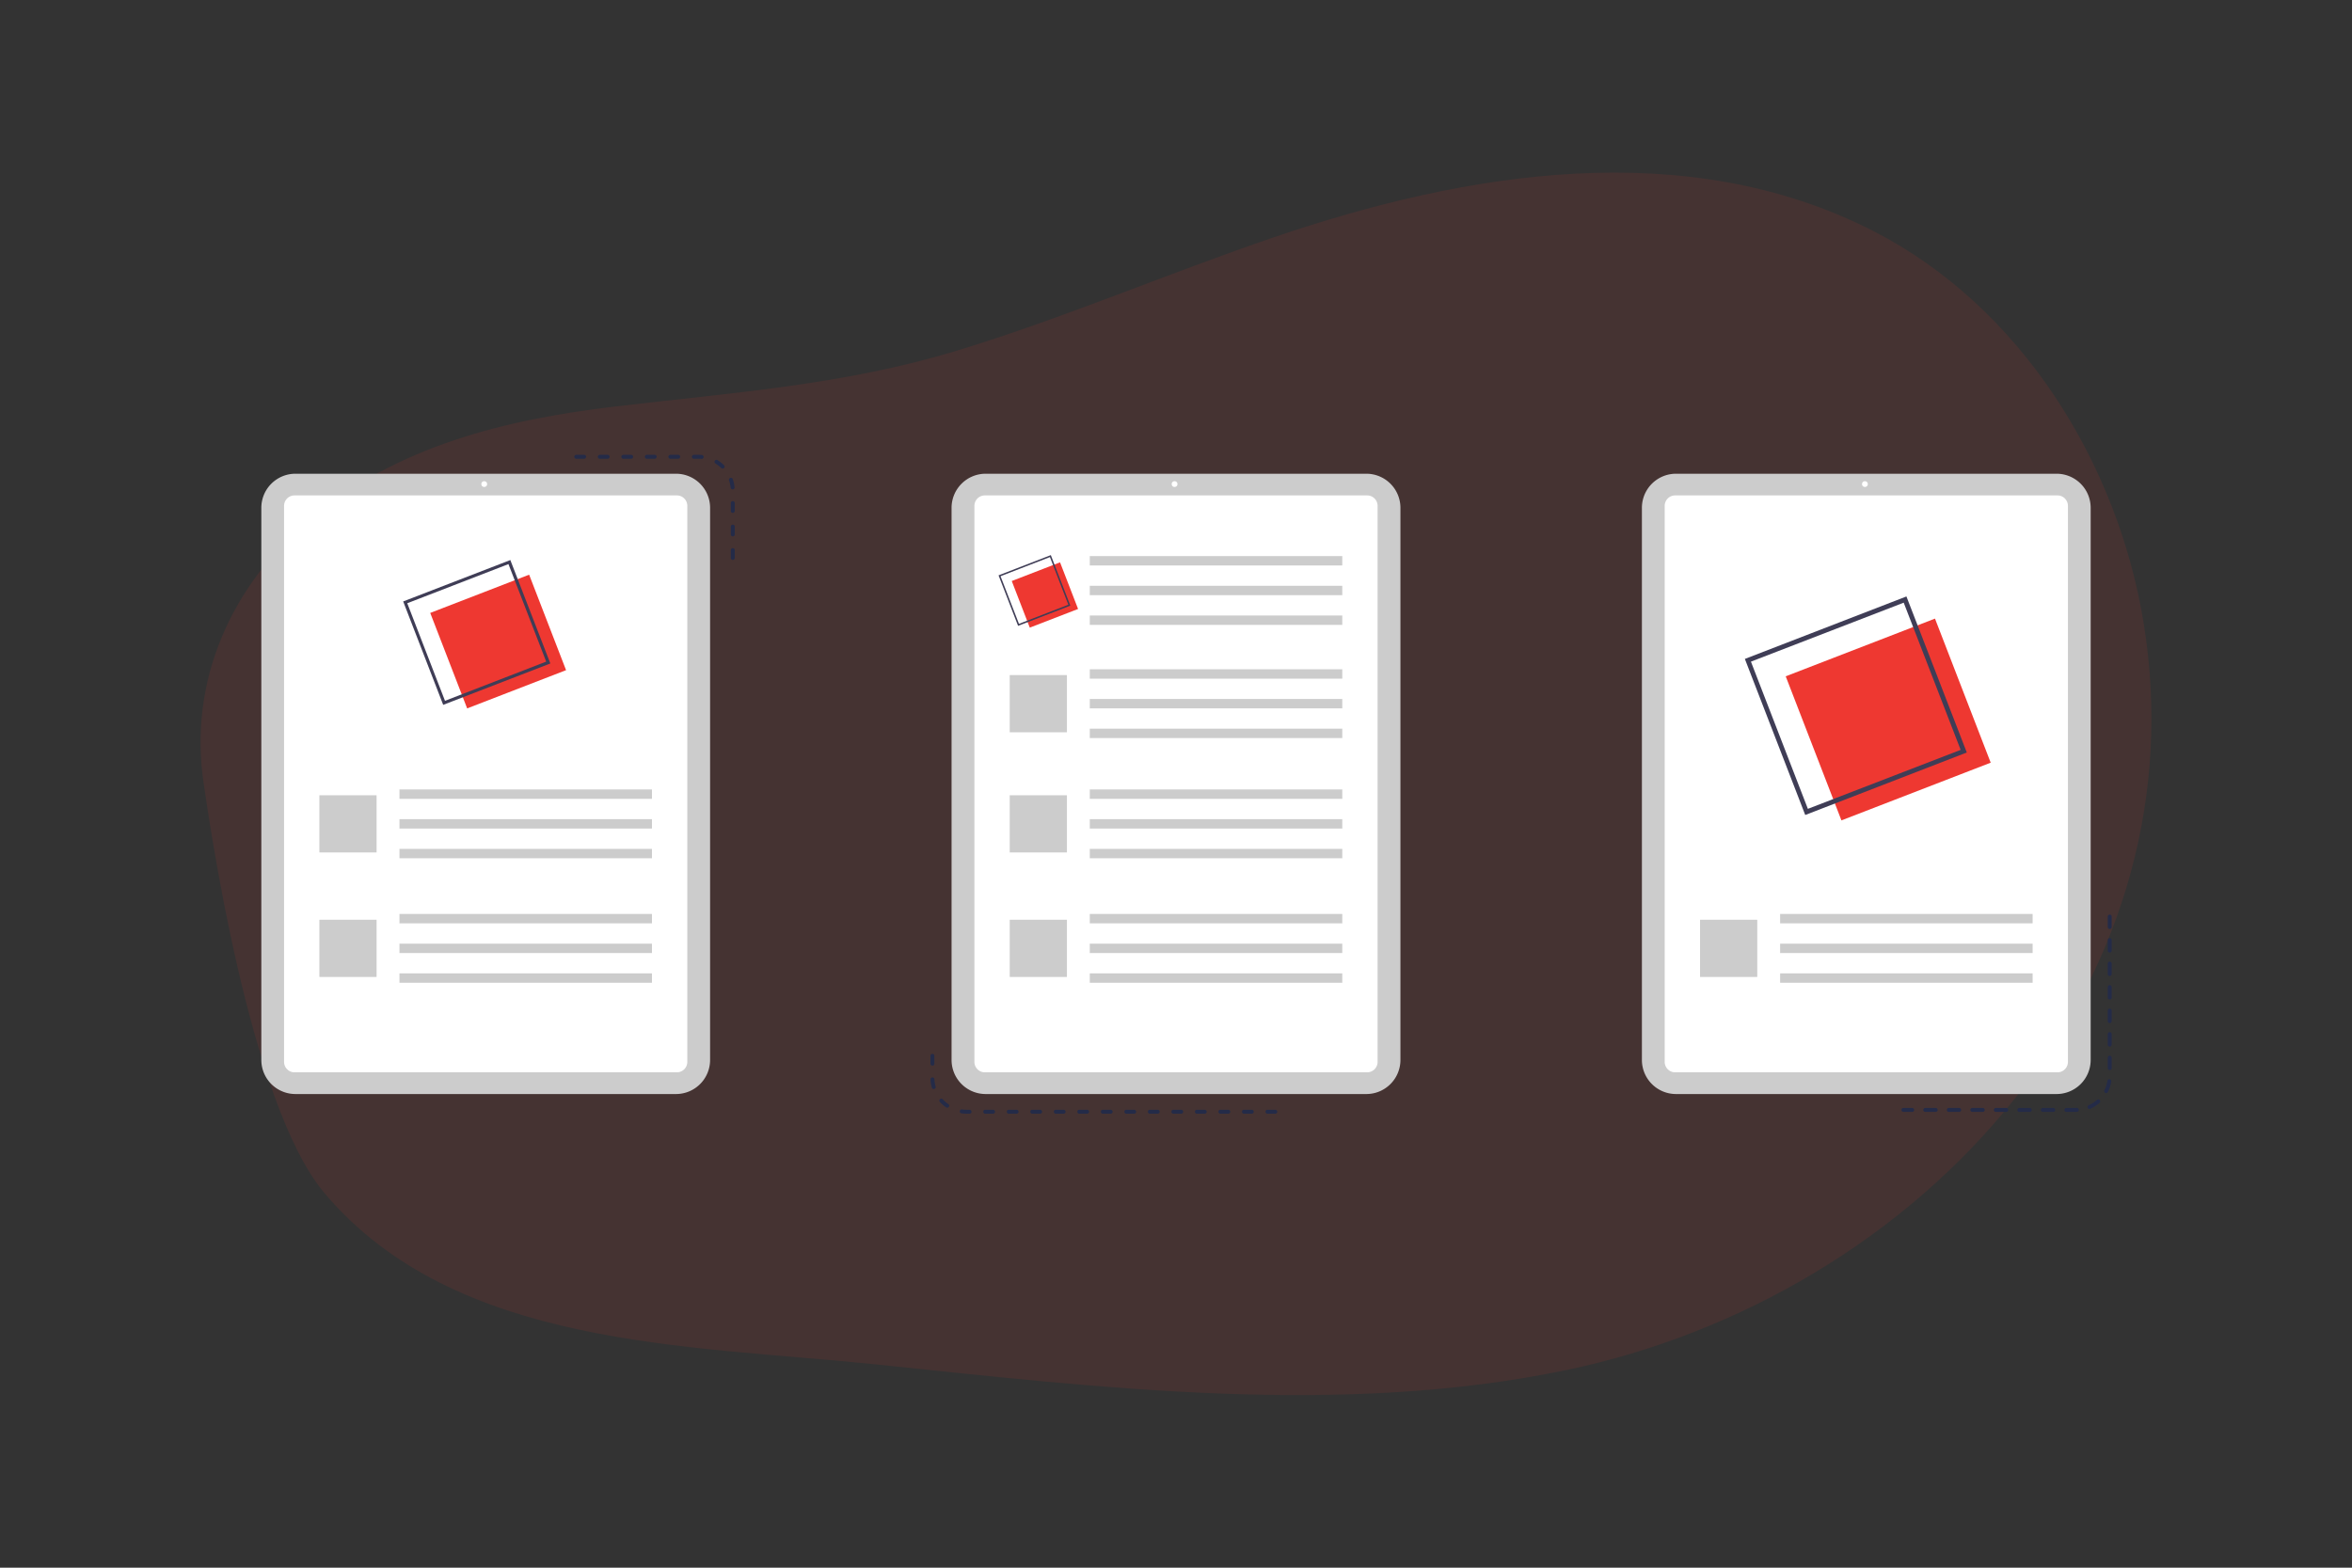 <?xml version="1.0" encoding="UTF-8"?> <svg xmlns="http://www.w3.org/2000/svg" viewBox="0 0 900 600"><rect x="0" y="0" width="900" height="600" fill="#333333" stroke="none"/><defs><style>.cls-1,.cls-4{fill:#ee3831;}.cls-1{opacity:0.1;}.cls-2{fill:#ccc;}.cls-3{fill:#fff;}.cls-5{fill:#3f3d56;}.cls-6,.cls-7{fill:none;stroke:#242b48;stroke-linecap:round;stroke-miterlimit:10;stroke-width:1.5px;}.cls-6{stroke-dasharray:4 5;}.cls-7{stroke-dasharray:3 6;}</style></defs><g id="BG"><path class="cls-1" d="M820.27,238.47c-10-61.48-47-121.08-103.34-150C645.11,51.67,560.8,65.83,487.65,90.75c-40.69,13.86-80.26,30.88-121.4,43.43-43.2,13.18-86.47,16.13-131,21.42-42.11,5-83.08,15.09-116.3,42.84C88.56,223.8,71.89,260.65,78,300.28c1.73,11.18,17,121.83,46.18,156.38,50.06,59.27,139.24,58.13,210.24,65.46,86.79,9,178.79,20.24,265.09,2.21C666,510.43,729.05,473.52,771.34,420,812.38,368.12,831,304.1,820.27,238.47Z"></path></g><g id="Layer_2" data-name="Layer 2"><path class="cls-2" d="M258.72,418.72H113a13.05,13.05,0,0,1-13-13V194.31a13.05,13.05,0,0,1,13-13H258.72a13.05,13.05,0,0,1,13,13V405.69A13.05,13.05,0,0,1,258.72,418.72Z"></path><path class="cls-3" d="M259,410.41H112.7a4,4,0,0,1-4-4V193.61a4,4,0,0,1,4-4H259a4,4,0,0,1,4,4V406.39A4,4,0,0,1,259,410.41Z"></path><circle class="cls-3" cx="185.29" cy="185.27" r="1.11"></circle><rect class="cls-2" x="152.85" y="302.15" width="96.62" height="3.59"></rect><rect class="cls-2" x="152.85" y="313.52" width="96.62" height="3.59"></rect><rect class="cls-2" x="152.85" y="324.89" width="96.62" height="3.59"></rect><rect class="cls-2" x="122.21" y="304.37" width="21.89" height="21.89"></rect><rect class="cls-2" x="152.85" y="349.8" width="96.62" height="3.59"></rect><rect class="cls-2" x="152.85" y="361.17" width="96.62" height="3.59"></rect><rect class="cls-2" x="152.85" y="372.54" width="96.62" height="3.59"></rect><rect class="cls-2" x="122.21" y="352.02" width="21.89" height="21.89"></rect><rect class="cls-4" x="170.34" y="225.93" width="40.58" height="39.18" transform="translate(-75.73 85.29) rotate(-21.14)"></rect><path class="cls-5" d="M169.59,269.77l-15.31-39.58,41-15.84,15.31,39.58Zm-13.75-38.89,14.44,37.34,38.72-15L194.56,215.9Z"></path><path class="cls-2" d="M522.88,418.72H377.12a13.05,13.05,0,0,1-13-13V194.31a13.05,13.05,0,0,1,13-13H522.88a13.05,13.05,0,0,1,13,13V405.69A13.05,13.05,0,0,1,522.88,418.72Z"></path><path class="cls-3" d="M523.14,410.41H376.86a4,4,0,0,1-4-4V193.61a4,4,0,0,1,4-4H523.14a4,4,0,0,1,4,4V406.39A4,4,0,0,1,523.14,410.41Z"></path><circle class="cls-3" cx="449.45" cy="185.27" r="1.11"></circle><rect class="cls-2" x="417.01" y="302.15" width="96.62" height="3.59"></rect><rect class="cls-2" x="417.01" y="313.52" width="96.62" height="3.59"></rect><rect class="cls-2" x="417.01" y="324.89" width="96.62" height="3.59"></rect><rect class="cls-2" x="386.37" y="304.37" width="21.89" height="21.89"></rect><rect class="cls-2" x="417.01" y="256.15" width="96.62" height="3.59"></rect><rect class="cls-2" x="417.01" y="267.52" width="96.62" height="3.59"></rect><rect class="cls-2" x="417.01" y="278.88" width="96.62" height="3.59"></rect><rect class="cls-2" x="386.37" y="258.37" width="21.89" height="21.89"></rect><rect class="cls-2" x="417.01" y="349.8" width="96.62" height="3.59"></rect><rect class="cls-2" x="417.01" y="361.17" width="96.62" height="3.59"></rect><rect class="cls-2" x="417.01" y="372.54" width="96.62" height="3.59"></rect><rect class="cls-2" x="386.37" y="352.02" width="21.89" height="21.89"></rect><rect class="cls-2" x="417.01" y="212.83" width="96.62" height="3.59"></rect><rect class="cls-2" x="417.01" y="224.2" width="96.62" height="3.59"></rect><rect class="cls-2" x="417.01" y="235.57" width="96.62" height="3.59"></rect><rect class="cls-4" x="389.94" y="218.12" width="19.81" height="19.13" transform="translate(-55.21 159.56) rotate(-21.14)"></rect><path class="cls-5" d="M389.57,239.53,382.1,220.2l20-7.74,7.47,19.33Zm-6.71-19,7.05,18.23,18.9-7.31-7.05-18.24Z"></path><path class="cls-2" d="M787,418.72H641.28a13.05,13.05,0,0,1-13-13V194.31a13.05,13.05,0,0,1,13-13H787a13.05,13.05,0,0,1,13,13V405.69A13.05,13.05,0,0,1,787,418.72Z"></path><path class="cls-3" d="M787.3,410.41H641a4,4,0,0,1-4-4V193.61a4,4,0,0,1,4-4H787.3a4,4,0,0,1,4,4V406.39A4,4,0,0,1,787.3,410.41Z"></path><circle class="cls-3" cx="713.61" cy="185.27" r="1.11"></circle><rect class="cls-2" x="681.17" y="349.8" width="96.62" height="3.59"></rect><rect class="cls-2" x="681.17" y="361.17" width="96.62" height="3.59"></rect><rect class="cls-2" x="681.17" y="372.54" width="96.62" height="3.59"></rect><rect class="cls-2" x="650.53" y="352.02" width="21.89" height="21.89"></rect><rect class="cls-4" x="691.91" y="245.76" width="61.24" height="59.12" transform="translate(-50.67 279.16) rotate(-21.14)"></rect><path class="cls-5" d="M690.78,311.92l-23.1-59.73,61.82-23.91L752.6,288ZM670,253.23l21.79,56.34L750.25,287l-21.79-56.34Z"></path><path class="cls-6" d="M807.29,350.8v61a13,13,0,0,1-13,13H728.34"></path><path class="cls-7" d="M488,425.49H369.79a13.05,13.05,0,0,1-13-13V402.31"></path><path class="cls-7" d="M220.51,174.83H267.4a13.05,13.05,0,0,1,13,13v28.56"></path></g></svg> 